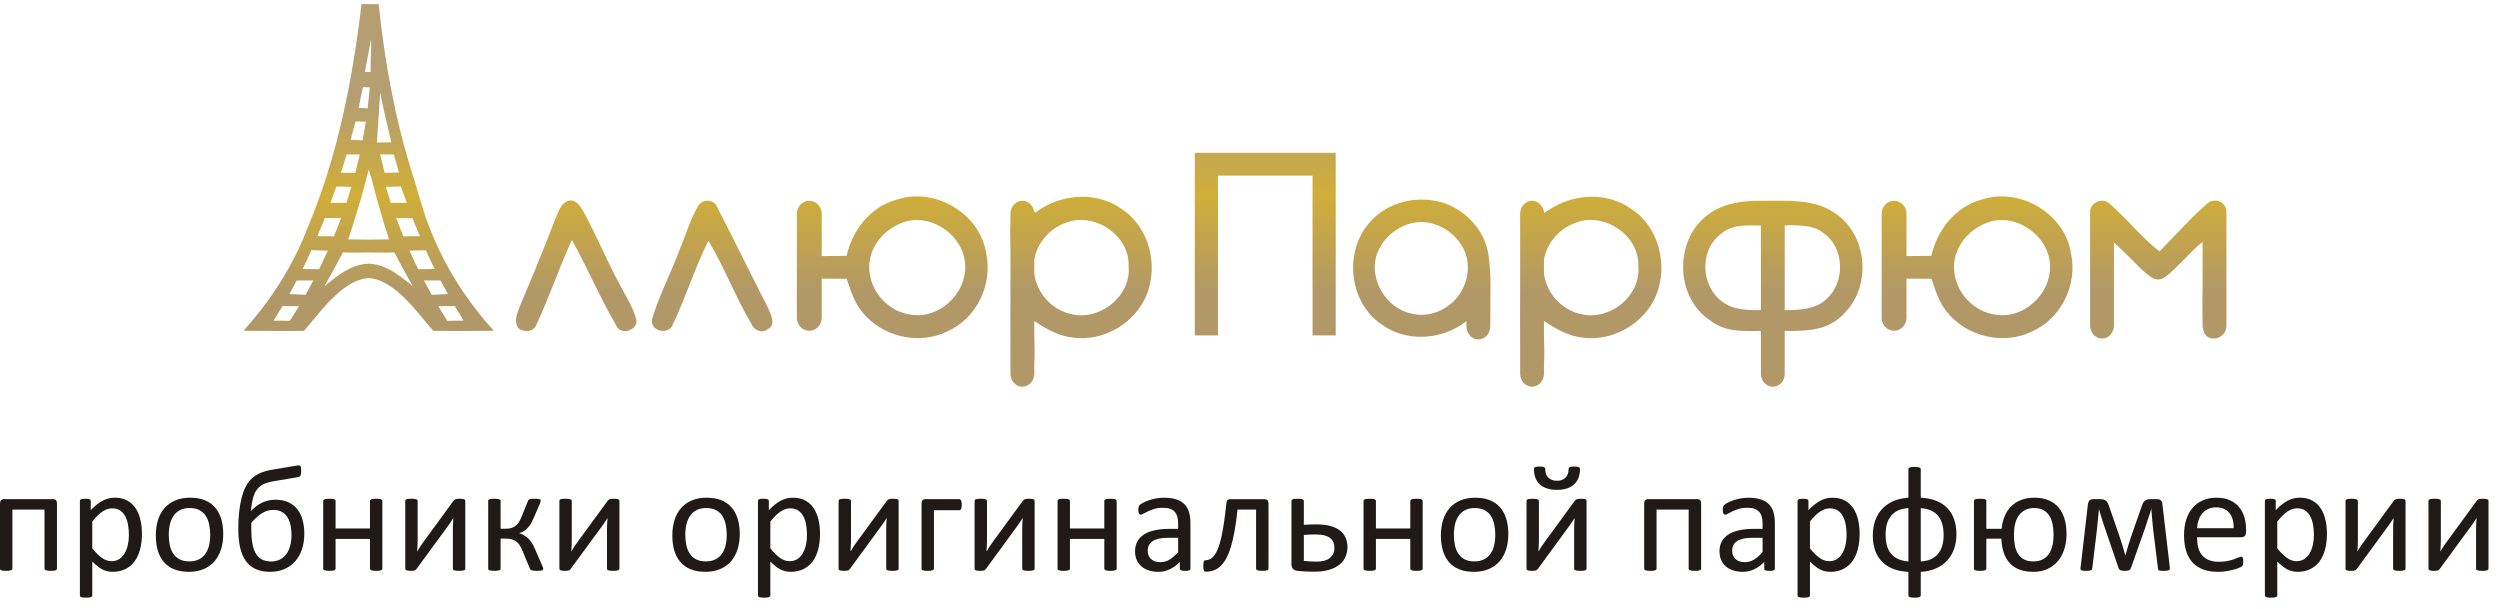 <?xml version="1.0" encoding="UTF-8"?> <svg xmlns="http://www.w3.org/2000/svg" width="193" height="47" viewBox="0 0 193 47" fill="none"> <path fill-rule="evenodd" clip-rule="evenodd" d="M69.248 15.406C72.185 14.422 75.689 16.502 76.138 19.587C76.647 21.965 75.389 24.588 73.147 25.578C70.93 26.689 68.02 25.981 66.516 24.026C65.928 23.299 65.663 22.39 65.366 21.522C64.723 21.516 64.08 21.51 63.437 21.51V24.531C63.437 25.084 63.003 25.536 62.477 25.536C61.95 25.536 61.517 25.084 61.517 24.531V16.502C61.517 15.95 61.95 15.498 62.477 15.498C63.003 15.498 63.437 15.95 63.437 16.502V19.77C64.076 19.764 64.714 19.761 65.354 19.752C65.804 17.754 67.212 15.943 69.248 15.406ZM152.994 15.406C155.932 14.422 159.435 16.502 159.885 19.587C160.393 21.965 159.135 24.588 156.893 25.578C154.676 26.689 151.767 25.981 150.262 24.026C149.675 23.299 149.409 22.39 149.113 21.522C148.469 21.516 147.826 21.51 147.183 21.51V24.531C147.183 25.084 146.75 25.536 146.222 25.536C145.696 25.536 145.263 25.084 145.263 24.531V16.502C145.263 15.95 145.696 15.498 146.222 15.498C146.75 15.498 147.183 15.95 147.183 16.502V19.77C147.822 19.764 148.461 19.761 149.1 19.752C149.55 17.754 150.958 15.943 152.994 15.406ZM153.246 17.257C151.826 17.829 150.72 19.299 150.861 20.87C150.974 22.568 152.356 24.073 154.052 24.289C156.209 24.666 158.326 22.706 158.261 20.551C158.251 18.16 155.46 16.258 153.246 17.257ZM119.225 16.445C119.297 16.39 119.427 16.305 119.501 16.253C121.383 14.955 124.018 14.764 125.924 16.124C128.081 17.51 128.809 20.508 127.844 22.821C126.929 24.988 124.494 26.396 122.162 26.062C121.065 25.939 120.101 25.378 119.194 24.788V26.046C119.219 26.739 119.244 27.434 119.194 28.122V28.851C119.194 29.404 118.78 29.855 118.275 29.855C117.77 29.855 117.355 29.404 117.355 28.851V26.782C117.341 25.302 117.349 23.822 117.355 22.342V20.822V16.856V16.502C117.355 15.95 117.77 15.498 118.275 15.498C118.637 15.498 118.953 15.731 119.103 16.067C119.133 16.134 119.2 16.322 119.225 16.445ZM119.194 21.114V20.822V20.072C119.39 18.778 120.378 17.644 121.615 17.207C123.798 16.321 126.567 18.15 126.477 20.536C126.704 22.812 124.322 24.748 122.14 24.27C120.613 23.983 119.372 22.652 119.194 21.114ZM92.237 25.893H94.026V13.554H101.328V25.893H103.117V11.796H92.237V25.893ZM27.909 0.314C28.349 0.317 28.792 0.321 29.235 0.321C29.696 4.809 30.518 9.286 31.887 13.589C31.9 13.631 31.913 13.674 31.927 13.716C31.94 13.758 31.953 13.799 31.967 13.841C32.355 15.084 32.715 16.513 33.213 17.692C34.333 20.589 36.038 23.239 38.124 25.534C36.566 25.556 35.008 25.55 33.45 25.544C32.603 24.572 31.773 23.44 30.767 22.581C29.93 21.866 29.18 21.507 28.458 21.469C27.735 21.507 26.986 21.866 26.149 22.581C25.142 23.44 24.313 24.572 23.466 25.544C21.908 25.55 20.35 25.556 18.792 25.534C20.878 23.239 22.582 20.589 23.703 17.692C23.739 17.606 23.775 17.52 23.811 17.434C23.918 17.176 24.024 16.913 24.127 16.652C24.161 16.566 24.194 16.48 24.228 16.393L24.23 16.389C24.261 16.306 24.293 16.223 24.325 16.14L24.335 16.114C24.364 16.037 24.393 15.959 24.422 15.882L24.434 15.848C24.462 15.775 24.488 15.703 24.515 15.629L24.535 15.575C24.559 15.508 24.584 15.441 24.608 15.375L24.636 15.296C24.658 15.235 24.68 15.173 24.701 15.112L24.727 15.041C24.748 14.979 24.77 14.917 24.791 14.856L24.823 14.764C24.843 14.708 24.861 14.651 24.881 14.595L24.914 14.498C24.931 14.447 24.948 14.397 24.965 14.347C24.979 14.303 24.995 14.258 25.009 14.214C25.023 14.174 25.036 14.133 25.049 14.093C25.067 14.04 25.084 13.986 25.102 13.932C26.538 9.521 27.37 4.918 27.909 0.314ZM28.661 13.711C28.592 13.504 28.524 13.297 28.458 13.09C28.398 13.341 28.335 13.591 28.271 13.841L28.267 13.857C28.169 14.238 28.067 14.618 27.96 14.997L27.956 15.01L27.947 15.043C27.93 15.104 27.913 15.164 27.895 15.225L27.89 15.244L27.874 15.301L27.853 15.374L27.851 15.381L27.832 15.447C27.797 15.565 27.763 15.683 27.727 15.802L27.725 15.809C27.598 16.241 27.465 16.671 27.329 17.1L27.325 17.111L27.315 17.143L27.302 17.183L27.288 17.227L27.279 17.255L27.262 17.311L27.256 17.328L27.235 17.394L27.233 17.399L27.21 17.472L27.208 17.478L27.187 17.543L27.181 17.561L27.163 17.616L27.154 17.645L27.152 17.65C27.126 17.73 27.1 17.81 27.074 17.89L27.072 17.895L27.069 17.903L27.045 17.975L27.021 18.047L27.017 18.062L26.989 18.145L26.974 18.191L26.962 18.228C26.934 18.312 26.906 18.395 26.878 18.478C27.404 18.491 27.931 18.497 28.458 18.498C28.985 18.497 29.511 18.491 30.038 18.478C29.524 16.947 29.063 15.275 28.661 13.711ZM28.458 19.487C27.796 19.499 27.133 19.52 26.475 19.484C26.007 20.364 25.539 21.248 25.033 22.106C25.603 21.643 26.21 21.147 26.874 20.798C27.419 20.511 27.943 20.371 28.458 20.358C28.973 20.371 29.497 20.511 30.042 20.798C30.705 21.147 31.312 21.643 31.883 22.106C31.377 21.248 30.909 20.364 30.44 19.484C29.782 19.52 29.12 19.499 28.458 19.487ZM30.948 14.397C31.083 14.818 31.273 15.24 31.404 15.665C31.023 15.668 30.555 15.659 30.175 15.662C30.053 15.25 29.911 14.839 29.789 14.43C30.16 14.411 30.576 14.412 30.948 14.397ZM31.845 16.841C31.997 17.303 32.251 17.769 32.407 18.231C31.991 18.228 31.55 18.254 31.136 18.247C30.967 17.782 30.75 17.29 30.581 16.825C31.012 16.831 31.413 16.835 31.845 16.841ZM32.879 19.316C33.082 19.797 33.308 20.281 33.562 20.766L32.284 20.784C32.068 20.381 31.816 19.757 31.61 19.352C32.075 19.339 32.414 19.329 32.879 19.316ZM34.575 22.702C34.281 22.727 33.621 22.737 33.33 22.762C33.114 22.396 32.94 22.018 32.727 21.653H34.01L34.575 22.702ZM35.797 24.753L34.532 24.767L33.836 23.635L35.106 23.629L35.797 24.753ZM28.642 3.031C28.48 3.867 28.327 4.707 28.174 5.55C28.321 5.55 28.47 5.555 28.616 5.555C28.582 4.712 28.689 3.87 28.642 3.031ZM28.029 6.717C27.889 7.235 27.814 7.797 27.683 8.322C27.88 8.347 28.184 8.336 28.384 8.364C28.449 7.824 28.478 7.287 28.544 6.751C28.397 6.735 28.176 6.729 28.029 6.717ZM29.093 11.005C29.49 10.995 29.805 10.995 30.202 10.986C29.961 9.813 29.551 8.315 29.349 7.125C29.27 8.326 29.187 9.822 29.093 11.005ZM27.448 9.379C27.33 9.85 27.184 10.322 27.065 10.793C27.393 10.806 27.667 10.816 27.998 10.835C28.095 10.341 28.144 9.88 28.245 9.389C27.935 9.392 27.757 9.373 27.448 9.379ZM26.766 11.922C26.628 12.393 26.455 12.864 26.317 13.332C26.695 13.332 27.049 13.356 27.427 13.353C27.534 12.875 27.668 12.401 27.774 11.923C27.427 11.929 27.112 11.916 26.766 11.922ZM29.349 11.92C29.453 12.348 29.588 12.912 29.694 13.339C30.041 13.333 30.443 13.323 30.793 13.317C30.708 12.951 30.49 12.291 30.412 11.925L29.349 11.92ZM25.967 14.397C25.833 14.818 25.643 15.24 25.512 15.665C25.893 15.668 26.36 15.659 26.741 15.662C26.863 15.25 27.005 14.839 27.127 14.43C26.756 14.411 26.339 14.412 25.967 14.397ZM25.071 16.841C24.918 17.303 24.665 17.769 24.509 18.231C24.925 18.228 25.365 18.254 25.78 18.247C25.949 17.782 26.166 17.29 26.334 16.825C25.904 16.831 25.502 16.835 25.071 16.841ZM24.037 19.316C23.834 19.797 23.607 20.281 23.354 20.766L24.631 20.784C24.848 20.381 25.1 19.757 25.306 19.352C24.841 19.339 24.502 19.329 24.037 19.316ZM22.341 22.702C22.635 22.727 23.295 22.737 23.586 22.762C23.801 22.396 23.976 22.018 24.188 21.653H22.906L22.341 22.702ZM21.119 24.752L22.384 24.767L23.08 23.635L21.81 23.629L21.119 24.752ZM161.362 16.402C161.291 15.75 162.122 15.285 162.66 15.591C162.927 15.727 163.204 16.042 163.424 16.247C164.542 17.278 165.493 18.491 166.717 19.406C167.906 18.199 169.031 16.921 170.304 15.802C170.367 15.732 170.44 15.671 170.519 15.623C171.084 15.25 171.917 15.673 171.874 16.382C171.878 16.421 171.881 16.461 171.881 16.502V17.096C171.881 19.575 171.881 22.053 171.881 24.531V25.126C171.881 25.323 171.828 25.507 171.737 25.663C171.37 26.288 170.283 26.358 170.104 25.487C170.064 25.375 170.042 25.253 170.042 25.126C170.042 24.794 170.03 24.463 170.028 24.131C170.023 23.377 170.032 22.622 170.042 21.867V18.89L170.036 18.668C169.255 19.312 168.59 20.084 167.859 20.779C166.753 21.831 166.48 21.847 165.309 20.779C164.618 20.079 163.927 19.383 163.196 18.724V24.531V25.126C163.196 25.329 163.139 25.518 163.043 25.677C162.731 26.29 161.83 26.267 161.516 25.688C161.416 25.528 161.357 25.334 161.357 25.126V24.531C161.357 22.533 161.357 20.535 161.357 18.537C161.356 18.308 161.356 18.081 161.357 17.853V17.096V16.502C161.357 16.468 161.358 16.435 161.362 16.402ZM131.714 16.689C132.866 15.724 134.408 15.484 135.866 15.503C137.852 15.518 140.066 15.284 141.771 16.527C144.128 18.197 144.468 21.922 142.517 24.039C141.217 25.559 139.577 25.55 137.781 25.55V28.866C137.781 29.411 137.366 29.855 136.861 29.855C136.357 29.855 135.942 29.411 135.942 28.866V25.55C134.52 25.55 133.223 25.665 132.017 24.732C129.356 22.987 129.241 18.641 131.714 16.689ZM137.781 23.945V20.96V17.402L138.084 17.401L138.086 17.376C138.973 17.417 139.947 17.363 140.694 17.938C142.411 19.047 142.504 21.819 140.959 23.118C140.181 23.893 138.81 23.945 137.781 23.945ZM135.942 17.404V20.96V23.945C135.005 23.945 133.872 23.946 133.063 23.358C131.33 22.234 131.136 19.402 132.791 18.116C133.526 17.411 134.528 17.383 135.496 17.404L135.942 17.404ZM105.699 17.217C107.108 15.534 109.565 15.003 111.603 15.718C113.258 16.343 114.616 17.826 114.898 19.602C115.163 21.254 115.029 22.94 115.054 24.607C115.052 24.689 115.051 24.779 115.048 24.872V25.2C115.048 25.752 114.635 26.204 114.129 26.204C113.623 26.204 113.209 25.752 113.209 25.2V24.844L113.196 24.801C111.357 26.24 108.622 26.456 106.695 25.069C104.154 23.396 103.723 19.483 105.699 17.217ZM112.004 23.454C111.151 24.161 109.99 24.498 108.887 24.186C106.817 23.711 105.471 21.176 106.464 19.24C106.967 18.203 107.975 17.445 109.096 17.201C110.866 16.844 112.769 18.113 113.216 19.824C113.558 21.135 113.036 22.599 112.004 23.454ZM53.977 15.774C54.423 15.306 55.203 15.44 55.406 16.071C56.727 18.619 57.976 21.203 59.287 23.758C59.497 24.254 59.949 25.088 59.265 25.413C58.844 25.762 58.232 25.515 58.029 25.044C56.793 22.958 55.937 20.667 54.688 18.584C53.645 20.67 52.958 22.915 51.956 25.016C51.691 25.906 50.18 25.606 50.332 24.657C50.907 22.737 51.86 20.948 52.549 19.068C53.018 17.969 53.33 16.786 53.977 15.774ZM42.873 16.892C43.133 16.337 43.327 15.518 44.076 15.475C44.612 15.487 44.847 16.052 45.1 16.436C46.056 18.207 46.824 20.073 47.782 21.844C48.238 22.753 48.827 23.611 49.106 24.601C49.371 25.457 47.919 25.965 47.588 25.153C46.333 23.006 45.362 20.702 44.151 18.525C43.156 20.679 42.409 22.94 41.4 25.085C41.175 25.638 40.569 25.653 40.101 25.406C39.564 24.869 39.967 24.108 40.179 23.523C41.116 21.329 42.015 19.121 42.873 16.892ZM79.932 16.414C81.824 14.972 84.593 14.71 86.576 16.124C88.733 17.51 89.461 20.508 88.496 22.821C87.581 24.988 85.146 26.396 82.813 26.062C81.717 25.939 80.752 25.378 79.846 24.788V26.045C79.871 26.739 79.895 27.434 79.846 28.122V28.851C79.846 29.404 79.431 29.855 78.926 29.855C78.421 29.855 78.007 29.404 78.007 28.851V26.782C77.993 25.302 78.001 23.822 78.007 22.342V20.822V19.525C78.003 18.927 77.996 18.329 77.983 17.732C78.015 17.464 77.992 17.153 78.007 16.855V16.502C78.007 15.95 78.421 15.498 78.926 15.498C79.381 15.498 79.763 15.864 79.835 16.341C79.867 16.368 79.899 16.392 79.932 16.414ZM79.846 21.113V20.822V20.072C80.041 18.778 81.029 17.643 82.267 17.207C84.449 16.321 87.219 18.15 87.128 20.536C87.356 22.812 84.974 24.747 82.792 24.27C81.265 23.983 80.024 22.652 79.846 21.113ZM69.5 17.257C68.079 17.829 66.974 19.299 67.115 20.87C67.227 22.568 68.61 24.073 70.306 24.289C72.463 24.666 74.58 22.706 74.514 20.551C74.505 18.16 71.714 16.258 69.5 17.257Z" fill="url(#paint0_linear_1221_439)"></path> <path d="M4.397 43.89C4.397 43.92 4.39 43.947 4.374 43.967C4.358 43.989 4.334 44.007 4.299 44.023C4.263 44.038 4.216 44.05 4.155 44.058C4.094 44.066 4.015 44.07 3.924 44.07C3.827 44.07 3.748 44.066 3.685 44.058C3.623 44.05 3.574 44.038 3.539 44.023C3.501 44.007 3.475 43.989 3.46 43.967C3.444 43.947 3.436 43.92 3.436 43.89V39.343H0.956V43.89C0.956 43.92 0.948 43.947 0.932 43.967C0.916 43.989 0.89 44.007 0.853 44.023C0.818 44.038 0.768 44.05 0.707 44.058C0.644 44.066 0.567 44.07 0.474 44.07C0.383 44.07 0.306 44.066 0.243 44.058C0.181 44.05 0.132 44.038 0.097 44.023C0.059 44.007 0.034 43.989 0.022 43.967C0.008 43.947 0 43.92 0 43.89V38.875C0 38.758 0.026 38.673 0.079 38.616C0.13 38.56 0.203 38.533 0.296 38.533H4.107C4.2 38.533 4.271 38.56 4.323 38.616C4.372 38.673 4.397 38.758 4.397 38.875L4.397 43.89ZM10.958 41.205C10.958 41.661 10.909 42.069 10.809 42.431C10.713 42.794 10.567 43.102 10.377 43.355C10.185 43.608 9.948 43.801 9.668 43.94C9.386 44.076 9.064 44.145 8.7 44.145C8.547 44.145 8.404 44.129 8.274 44.097C8.142 44.068 8.013 44.019 7.889 43.953C7.762 43.888 7.638 43.805 7.516 43.704C7.391 43.604 7.261 43.487 7.123 43.351V45.956C7.123 45.985 7.115 46.013 7.099 46.037C7.083 46.058 7.058 46.078 7.024 46.094C6.988 46.11 6.941 46.122 6.88 46.13C6.817 46.135 6.738 46.139 6.641 46.139C6.55 46.139 6.473 46.135 6.41 46.13C6.348 46.122 6.299 46.11 6.264 46.094C6.226 46.078 6.201 46.058 6.189 46.037C6.175 46.013 6.167 45.985 6.167 45.956V38.683C6.167 38.647 6.173 38.62 6.185 38.6C6.197 38.578 6.22 38.56 6.254 38.545C6.29 38.529 6.333 38.519 6.388 38.513C6.441 38.507 6.506 38.503 6.584 38.503C6.664 38.503 6.732 38.507 6.783 38.513C6.836 38.519 6.88 38.529 6.913 38.545C6.949 38.56 6.972 38.578 6.986 38.6C7 38.62 7.006 38.647 7.006 38.683V39.384C7.164 39.22 7.316 39.08 7.464 38.961C7.61 38.841 7.757 38.742 7.907 38.663C8.055 38.584 8.207 38.523 8.363 38.483C8.519 38.442 8.685 38.422 8.858 38.422C9.236 38.422 9.558 38.495 9.824 38.643C10.091 38.789 10.306 38.989 10.474 39.244C10.642 39.499 10.764 39.794 10.841 40.132C10.92 40.47 10.958 40.827 10.958 41.205ZM9.951 41.315C9.951 41.048 9.931 40.792 9.891 40.543C9.85 40.294 9.781 40.073 9.682 39.88C9.583 39.688 9.451 39.534 9.285 39.417C9.119 39.303 8.914 39.244 8.667 39.244C8.542 39.244 8.422 39.262 8.302 39.299C8.183 39.336 8.061 39.394 7.938 39.473C7.814 39.552 7.686 39.657 7.549 39.785C7.415 39.915 7.273 40.073 7.123 40.263V42.334C7.383 42.654 7.632 42.899 7.869 43.069C8.104 43.238 8.351 43.323 8.61 43.323C8.849 43.323 9.054 43.264 9.226 43.15C9.396 43.033 9.536 42.879 9.642 42.685C9.747 42.494 9.826 42.277 9.876 42.038C9.927 41.799 9.951 41.558 9.951 41.315ZM17.233 41.228C17.233 41.653 17.178 42.044 17.066 42.399C16.955 42.757 16.787 43.065 16.566 43.323C16.345 43.582 16.066 43.783 15.733 43.928C15.399 44.072 15.012 44.145 14.573 44.145C14.145 44.145 13.772 44.08 13.454 43.953C13.136 43.827 12.869 43.641 12.658 43.399C12.447 43.156 12.289 42.859 12.184 42.512C12.079 42.166 12.028 41.771 12.028 41.333C12.028 40.908 12.084 40.517 12.192 40.162C12.303 39.804 12.468 39.496 12.69 39.238C12.911 38.979 13.189 38.78 13.521 38.638C13.853 38.493 14.24 38.422 14.682 38.422C15.111 38.422 15.484 38.485 15.802 38.614C16.12 38.74 16.387 38.926 16.598 39.169C16.811 39.412 16.969 39.708 17.076 40.053C17.182 40.401 17.233 40.792 17.233 41.228ZM16.229 41.291C16.229 41.011 16.201 40.744 16.149 40.494C16.098 40.243 16.011 40.023 15.893 39.834C15.772 39.644 15.61 39.496 15.407 39.386C15.202 39.275 14.947 39.22 14.643 39.22C14.36 39.22 14.119 39.271 13.916 39.372C13.714 39.471 13.547 39.613 13.416 39.797C13.284 39.98 13.187 40.197 13.124 40.448C13.061 40.699 13.029 40.971 13.029 41.27C13.029 41.554 13.055 41.823 13.106 42.074C13.158 42.324 13.245 42.543 13.367 42.729C13.488 42.917 13.651 43.065 13.855 43.175C14.06 43.286 14.315 43.339 14.619 43.339C14.897 43.339 15.138 43.29 15.342 43.189C15.547 43.088 15.715 42.948 15.845 42.767C15.977 42.587 16.074 42.37 16.136 42.119C16.197 41.868 16.229 41.593 16.229 41.291ZM23.493 41.205C23.493 41.641 23.434 42.038 23.314 42.397C23.195 42.757 23.021 43.065 22.794 43.325C22.567 43.586 22.289 43.788 21.963 43.93C21.637 44.074 21.27 44.145 20.861 44.145C20.436 44.145 20.069 44.076 19.759 43.94C19.449 43.801 19.192 43.596 18.989 43.32C18.788 43.045 18.638 42.699 18.54 42.285C18.446 41.87 18.396 41.382 18.396 40.823C18.396 40.349 18.418 39.913 18.464 39.512C18.507 39.113 18.57 38.756 18.651 38.438C18.732 38.118 18.829 37.848 18.941 37.624C19.052 37.401 19.167 37.224 19.285 37.091C19.402 36.961 19.518 36.856 19.633 36.777C19.745 36.698 19.872 36.625 20.012 36.556C20.15 36.489 20.306 36.43 20.482 36.38C20.658 36.331 20.855 36.286 21.076 36.248L22.933 35.94C22.998 35.93 23.053 35.924 23.094 35.926C23.138 35.928 23.169 35.944 23.193 35.971C23.217 36.001 23.23 36.049 23.238 36.114C23.246 36.179 23.25 36.27 23.25 36.386C23.25 36.463 23.246 36.528 23.238 36.584C23.23 36.637 23.219 36.681 23.199 36.716C23.179 36.752 23.15 36.777 23.112 36.797C23.073 36.817 23.023 36.833 22.962 36.842L21.232 37.133C21.058 37.16 20.906 37.19 20.774 37.225C20.644 37.259 20.527 37.298 20.424 37.34C20.322 37.383 20.233 37.431 20.156 37.482C20.079 37.534 20.002 37.6 19.925 37.682C19.848 37.763 19.777 37.863 19.714 37.984C19.649 38.102 19.595 38.239 19.552 38.39C19.506 38.543 19.471 38.709 19.441 38.888C19.412 39.068 19.384 39.259 19.358 39.465C19.485 39.328 19.619 39.206 19.763 39.097C19.905 38.987 20.055 38.892 20.213 38.815C20.371 38.738 20.539 38.681 20.715 38.639C20.889 38.6 21.076 38.578 21.271 38.578C21.647 38.578 21.973 38.641 22.253 38.768C22.532 38.892 22.764 39.07 22.946 39.303C23.13 39.534 23.268 39.81 23.357 40.134C23.448 40.458 23.493 40.816 23.493 41.205ZM22.504 41.285C22.504 41.031 22.48 40.788 22.433 40.557C22.383 40.326 22.306 40.123 22.2 39.947C22.095 39.771 21.951 39.631 21.773 39.524C21.593 39.42 21.372 39.366 21.11 39.366C20.948 39.366 20.798 39.386 20.655 39.425C20.515 39.467 20.377 39.528 20.243 39.611C20.107 39.694 19.972 39.797 19.838 39.919C19.702 40.039 19.558 40.184 19.404 40.349C19.399 40.41 19.398 40.482 19.398 40.563C19.398 40.644 19.398 40.727 19.398 40.812C19.398 41.228 19.423 41.595 19.477 41.911C19.528 42.227 19.613 42.492 19.733 42.703C19.854 42.917 20.012 43.077 20.207 43.183C20.405 43.292 20.646 43.345 20.93 43.345C21.181 43.345 21.406 43.296 21.602 43.199C21.799 43.1 21.963 42.962 22.097 42.785C22.229 42.606 22.33 42.391 22.401 42.137C22.47 41.882 22.504 41.6 22.504 41.285ZM29.517 43.89C29.517 43.92 29.509 43.947 29.493 43.967C29.477 43.989 29.453 44.007 29.418 44.023C29.382 44.038 29.335 44.05 29.273 44.058C29.21 44.066 29.133 44.07 29.043 44.07C28.946 44.07 28.867 44.066 28.803 44.058C28.742 44.05 28.695 44.038 28.659 44.023C28.626 44.007 28.6 43.989 28.584 43.967C28.569 43.947 28.561 43.92 28.561 43.89V41.605H25.907V43.89C25.907 43.92 25.899 43.947 25.883 43.967C25.867 43.989 25.841 44.007 25.808 44.023C25.772 44.038 25.725 44.05 25.664 44.058C25.601 44.066 25.522 44.07 25.425 44.07C25.334 44.07 25.257 44.066 25.194 44.058C25.132 44.05 25.083 44.038 25.048 44.023C25.01 44.007 24.985 43.989 24.972 43.967C24.959 43.947 24.951 43.92 24.951 43.89V38.683C24.951 38.651 24.959 38.626 24.972 38.604C24.985 38.584 25.01 38.564 25.048 38.547C25.083 38.529 25.132 38.519 25.194 38.513C25.257 38.507 25.334 38.503 25.425 38.503C25.522 38.503 25.601 38.507 25.664 38.513C25.725 38.519 25.772 38.529 25.808 38.547C25.841 38.564 25.867 38.584 25.883 38.604C25.899 38.626 25.907 38.651 25.907 38.683V40.8H28.561V38.683C28.561 38.651 28.569 38.626 28.584 38.604C28.6 38.584 28.626 38.564 28.659 38.547C28.695 38.529 28.742 38.519 28.803 38.513C28.867 38.507 28.946 38.503 29.043 38.503C29.133 38.503 29.21 38.507 29.273 38.513C29.335 38.519 29.382 38.529 29.418 38.547C29.453 38.564 29.477 38.584 29.493 38.604C29.509 38.626 29.517 38.651 29.517 38.683V43.89ZM35.92 43.896C35.92 43.922 35.913 43.947 35.897 43.971C35.881 43.993 35.857 44.013 35.822 44.026C35.788 44.038 35.739 44.05 35.678 44.058C35.616 44.066 35.539 44.07 35.446 44.07C35.354 44.07 35.276 44.066 35.215 44.058C35.152 44.05 35.103 44.038 35.063 44.026C35.026 44.013 34.998 43.993 34.983 43.971C34.968 43.947 34.961 43.922 34.961 43.896V40.898C34.961 40.748 34.965 40.594 34.97 40.438C34.978 40.282 34.988 40.128 35 39.978C34.911 40.132 34.815 40.284 34.708 40.432C34.601 40.581 34.495 40.729 34.388 40.875L32.176 43.896C32.151 43.926 32.127 43.953 32.105 43.977C32.084 43.999 32.056 44.019 32.024 44.032C31.991 44.044 31.949 44.054 31.9 44.06C31.849 44.066 31.787 44.07 31.714 44.07C31.629 44.07 31.56 44.066 31.507 44.058C31.452 44.05 31.408 44.038 31.376 44.026C31.343 44.013 31.319 43.993 31.307 43.971C31.294 43.947 31.286 43.922 31.286 43.896V38.677C31.286 38.649 31.294 38.626 31.307 38.602C31.319 38.578 31.345 38.56 31.383 38.545C31.418 38.529 31.467 38.519 31.528 38.513C31.592 38.507 31.667 38.503 31.756 38.503C31.939 38.503 32.068 38.519 32.137 38.547C32.206 38.576 32.242 38.62 32.242 38.677V41.69C32.242 41.842 32.237 41.99 32.23 42.14C32.221 42.289 32.212 42.435 32.2 42.583C32.289 42.435 32.378 42.293 32.468 42.151C32.559 42.01 32.658 41.872 32.761 41.738L35 38.677C35.024 38.645 35.047 38.62 35.073 38.596C35.097 38.572 35.128 38.554 35.166 38.541C35.202 38.527 35.245 38.519 35.296 38.513C35.346 38.507 35.411 38.503 35.492 38.503C35.573 38.503 35.642 38.507 35.697 38.513C35.752 38.519 35.798 38.529 35.831 38.545C35.863 38.56 35.887 38.578 35.901 38.602C35.914 38.626 35.92 38.651 35.92 38.683V43.896ZM41.937 43.93C41.937 43.953 41.929 43.973 41.916 43.991C41.904 44.009 41.878 44.023 41.84 44.034C41.805 44.046 41.756 44.054 41.696 44.06C41.637 44.066 41.56 44.07 41.467 44.07C41.361 44.07 41.272 44.066 41.205 44.058C41.137 44.05 41.082 44.038 41.041 44.026C40.997 44.013 40.966 43.995 40.948 43.973C40.928 43.952 40.914 43.928 40.907 43.902L40.352 42.553C40.282 42.38 40.207 42.23 40.128 42.105C40.049 41.979 39.959 41.878 39.854 41.801C39.749 41.724 39.633 41.669 39.501 41.633C39.37 41.6 39.22 41.582 39.05 41.582H38.646V43.924C38.646 43.944 38.635 43.963 38.616 43.983C38.596 44.001 38.569 44.017 38.529 44.028C38.491 44.04 38.44 44.05 38.379 44.058C38.318 44.066 38.245 44.07 38.164 44.07C38.082 44.07 38.011 44.066 37.95 44.058C37.889 44.05 37.838 44.04 37.8 44.028C37.761 44.017 37.733 44.001 37.715 43.983C37.7 43.963 37.69 43.944 37.69 43.924V38.638C37.69 38.617 37.7 38.6 37.715 38.582C37.733 38.564 37.761 38.551 37.8 38.539C37.838 38.527 37.889 38.519 37.95 38.513C38.011 38.507 38.082 38.503 38.164 38.503C38.245 38.503 38.318 38.507 38.379 38.513C38.44 38.519 38.491 38.527 38.529 38.539C38.569 38.551 38.596 38.564 38.616 38.582C38.635 38.6 38.646 38.617 38.646 38.638V40.818H39.05C39.196 40.818 39.331 40.802 39.451 40.768C39.574 40.737 39.684 40.681 39.785 40.606C39.886 40.531 39.974 40.434 40.053 40.314C40.132 40.196 40.205 40.049 40.271 39.88L40.756 38.683C40.764 38.651 40.778 38.626 40.796 38.602C40.816 38.578 40.845 38.56 40.883 38.545C40.922 38.529 40.974 38.519 41.037 38.513C41.1 38.507 41.185 38.503 41.29 38.503C41.38 38.503 41.458 38.507 41.517 38.513C41.578 38.519 41.623 38.527 41.657 38.539C41.688 38.551 41.71 38.564 41.722 38.582C41.734 38.6 41.74 38.618 41.74 38.638C41.74 38.671 41.736 38.709 41.726 38.746C41.716 38.785 41.7 38.829 41.682 38.88L41.185 40.026C41.108 40.217 41.023 40.379 40.932 40.511C40.842 40.642 40.75 40.75 40.658 40.837C40.565 40.924 40.47 40.992 40.375 41.041C40.278 41.088 40.186 41.126 40.097 41.153V41.165C40.231 41.21 40.355 41.268 40.47 41.333C40.584 41.398 40.689 41.479 40.788 41.576C40.887 41.672 40.977 41.787 41.063 41.919C41.147 42.053 41.226 42.206 41.3 42.38L41.872 43.699C41.888 43.726 41.9 43.75 41.908 43.774C41.916 43.797 41.922 43.819 41.925 43.841C41.929 43.862 41.931 43.878 41.933 43.892C41.935 43.906 41.937 43.918 41.937 43.93ZM47.82 43.896C47.82 43.922 47.812 43.947 47.797 43.971C47.781 43.993 47.757 44.013 47.721 44.026C47.688 44.038 47.639 44.05 47.577 44.058C47.516 44.066 47.439 44.07 47.346 44.07C47.253 44.07 47.176 44.066 47.115 44.058C47.052 44.05 47.002 44.038 46.963 44.026C46.926 44.013 46.898 43.993 46.882 43.971C46.868 43.947 46.86 43.922 46.86 43.896V40.898C46.86 40.748 46.864 40.594 46.87 40.438C46.878 40.282 46.888 40.128 46.9 39.978C46.811 40.132 46.715 40.284 46.608 40.432C46.501 40.581 46.394 40.729 46.288 40.875L44.076 43.896C44.05 43.926 44.027 43.953 44.005 43.977C43.983 43.999 43.955 44.019 43.924 44.032C43.89 44.044 43.849 44.054 43.8 44.06C43.748 44.066 43.687 44.07 43.614 44.07C43.529 44.07 43.46 44.066 43.407 44.058C43.352 44.05 43.308 44.038 43.276 44.026C43.243 44.013 43.219 43.993 43.207 43.971C43.194 43.947 43.185 43.922 43.185 43.896V38.677C43.185 38.649 43.194 38.626 43.207 38.602C43.219 38.578 43.245 38.56 43.282 38.545C43.318 38.529 43.367 38.519 43.428 38.513C43.492 38.507 43.566 38.503 43.655 38.503C43.839 38.503 43.968 38.519 44.037 38.547C44.105 38.576 44.141 38.62 44.141 38.677V41.69C44.141 41.842 44.137 41.99 44.129 42.14C44.121 42.289 44.111 42.435 44.1 42.583C44.189 42.435 44.277 42.293 44.368 42.151C44.459 42.01 44.558 41.872 44.661 41.738L46.9 38.677C46.923 38.645 46.947 38.62 46.973 38.596C46.997 38.572 47.028 38.554 47.066 38.541C47.102 38.527 47.145 38.519 47.196 38.513C47.245 38.507 47.31 38.503 47.392 38.503C47.473 38.503 47.542 38.507 47.597 38.513C47.652 38.519 47.697 38.529 47.731 38.545C47.763 38.56 47.787 38.578 47.8 38.602C47.814 38.626 47.82 38.651 47.82 38.683V43.896ZM57.109 41.228C57.109 41.653 57.054 42.044 56.941 42.399C56.831 42.757 56.663 43.065 56.442 43.323C56.221 43.582 55.942 43.783 55.608 43.928C55.275 44.072 54.888 44.145 54.449 44.145C54.021 44.145 53.648 44.08 53.33 43.953C53.011 43.827 52.745 43.641 52.534 43.399C52.322 43.156 52.164 42.859 52.06 42.512C51.955 42.166 51.904 41.771 51.904 41.333C51.904 40.908 51.959 40.517 52.068 40.162C52.178 39.804 52.344 39.496 52.566 39.238C52.787 38.979 53.065 38.78 53.397 38.638C53.728 38.493 54.115 38.422 54.558 38.422C54.986 38.422 55.36 38.485 55.678 38.614C55.995 38.74 56.262 38.926 56.474 39.169C56.687 39.412 56.845 39.708 56.951 40.053C57.058 40.401 57.109 40.792 57.109 41.228ZM56.104 41.291C56.104 41.011 56.076 40.744 56.025 40.494C55.974 40.243 55.887 40.023 55.768 39.834C55.648 39.644 55.486 39.496 55.283 39.386C55.077 39.275 54.823 39.22 54.518 39.22C54.236 39.22 53.995 39.271 53.792 39.372C53.59 39.471 53.422 39.613 53.292 39.797C53.16 39.98 53.063 40.197 53 40.448C52.937 40.699 52.905 40.971 52.905 41.27C52.905 41.554 52.931 41.823 52.982 42.074C53.033 42.324 53.12 42.543 53.243 42.729C53.363 42.917 53.527 43.065 53.73 43.175C53.936 43.286 54.191 43.339 54.495 43.339C54.773 43.339 55.014 43.29 55.218 43.189C55.423 43.088 55.591 42.948 55.721 42.767C55.853 42.587 55.95 42.37 56.011 42.119C56.073 41.868 56.104 41.593 56.104 41.291ZM63.306 41.205C63.306 41.661 63.257 42.069 63.158 42.431C63.061 42.794 62.915 43.102 62.725 43.355C62.534 43.608 62.297 43.801 62.016 43.94C61.734 44.076 61.412 44.145 61.049 44.145C60.895 44.145 60.752 44.129 60.622 44.097C60.49 44.068 60.362 44.019 60.237 43.953C60.111 43.888 59.986 43.805 59.864 43.704C59.739 43.604 59.609 43.487 59.471 43.351V45.956C59.471 45.985 59.463 46.013 59.447 46.037C59.431 46.058 59.406 46.078 59.372 46.094C59.337 46.11 59.289 46.122 59.228 46.13C59.165 46.135 59.086 46.139 58.989 46.139C58.898 46.139 58.821 46.135 58.758 46.13C58.697 46.122 58.648 46.11 58.612 46.094C58.574 46.078 58.549 46.058 58.537 46.037C58.523 46.013 58.515 45.985 58.515 45.956V38.683C58.515 38.647 58.521 38.62 58.533 38.6C58.545 38.578 58.569 38.56 58.602 38.545C58.638 38.529 58.681 38.519 58.736 38.513C58.79 38.507 58.855 38.503 58.932 38.503C59.013 38.503 59.08 38.507 59.131 38.513C59.185 38.519 59.228 38.529 59.262 38.545C59.297 38.56 59.321 38.578 59.335 38.6C59.349 38.62 59.354 38.647 59.354 38.683V39.384C59.512 39.22 59.665 39.08 59.812 38.961C59.959 38.841 60.105 38.742 60.255 38.663C60.403 38.584 60.555 38.523 60.711 38.483C60.867 38.442 61.033 38.422 61.207 38.422C61.584 38.422 61.906 38.495 62.172 38.643C62.439 38.789 62.654 38.989 62.822 39.244C62.99 39.499 63.112 39.794 63.189 40.132C63.268 40.47 63.306 40.827 63.306 41.205ZM62.299 41.315C62.299 41.048 62.279 40.792 62.24 40.543C62.198 40.294 62.129 40.073 62.03 39.88C61.932 39.688 61.799 39.534 61.633 39.417C61.468 39.303 61.262 39.244 61.015 39.244C60.891 39.244 60.77 39.262 60.65 39.299C60.531 39.336 60.409 39.394 60.286 39.473C60.162 39.552 60.034 39.657 59.897 39.785C59.763 39.915 59.621 40.073 59.471 40.263V42.334C59.731 42.654 59.981 42.899 60.218 43.069C60.452 43.238 60.699 43.323 60.958 43.323C61.197 43.323 61.402 43.264 61.574 43.15C61.744 43.033 61.884 42.879 61.99 42.685C62.095 42.494 62.174 42.277 62.224 42.038C62.275 41.799 62.299 41.558 62.299 41.315ZM69.374 43.896C69.374 43.922 69.367 43.947 69.351 43.971C69.335 43.993 69.311 44.013 69.276 44.026C69.242 44.038 69.193 44.05 69.132 44.058C69.07 44.066 68.993 44.07 68.9 44.07C68.808 44.07 68.731 44.066 68.669 44.058C68.606 44.05 68.557 44.038 68.517 44.026C68.48 44.013 68.452 43.993 68.436 43.971C68.422 43.947 68.415 43.922 68.415 43.896V40.898C68.415 40.748 68.419 40.594 68.424 40.438C68.432 40.282 68.442 40.128 68.454 39.978C68.365 40.132 68.269 40.284 68.162 40.432C68.055 40.581 67.949 40.729 67.842 40.875L65.63 43.896C65.605 43.926 65.581 43.953 65.559 43.977C65.538 43.999 65.51 44.019 65.478 44.032C65.445 44.044 65.403 44.054 65.354 44.06C65.302 44.066 65.241 44.07 65.168 44.07C65.083 44.07 65.014 44.066 64.961 44.058C64.906 44.05 64.862 44.038 64.831 44.026C64.797 44.013 64.773 43.993 64.761 43.971C64.748 43.947 64.74 43.922 64.74 43.896V38.677C64.74 38.649 64.748 38.626 64.761 38.602C64.773 38.578 64.799 38.56 64.837 38.545C64.872 38.529 64.921 38.519 64.982 38.513C65.046 38.507 65.121 38.503 65.21 38.503C65.393 38.503 65.522 38.519 65.591 38.547C65.66 38.576 65.696 38.62 65.696 38.677V41.69C65.696 41.842 65.691 41.99 65.683 42.14C65.676 42.289 65.666 42.435 65.654 42.583C65.743 42.435 65.832 42.293 65.922 42.151C66.013 42.01 66.112 41.872 66.215 41.738L68.454 38.677C68.478 38.645 68.501 38.62 68.527 38.596C68.551 38.572 68.582 38.554 68.62 38.541C68.656 38.527 68.699 38.519 68.75 38.513C68.8 38.507 68.865 38.503 68.946 38.503C69.027 38.503 69.096 38.507 69.151 38.513C69.206 38.519 69.252 38.529 69.285 38.545C69.317 38.56 69.341 38.578 69.355 38.602C69.368 38.626 69.374 38.651 69.374 38.683V43.896ZM74.25 38.961C74.25 39.038 74.246 39.104 74.236 39.157C74.226 39.212 74.212 39.255 74.197 39.291C74.179 39.325 74.159 39.35 74.138 39.366C74.118 39.382 74.09 39.388 74.06 39.388H72.1V43.89C72.1 43.92 72.092 43.947 72.076 43.967C72.06 43.989 72.034 44.007 72.001 44.023C71.965 44.038 71.918 44.05 71.857 44.058C71.793 44.066 71.715 44.07 71.618 44.07C71.527 44.07 71.45 44.066 71.386 44.058C71.325 44.05 71.276 44.038 71.24 44.023C71.203 44.007 71.177 43.989 71.165 43.967C71.152 43.947 71.144 43.92 71.144 43.89V38.875C71.144 38.758 71.169 38.673 71.223 38.616C71.274 38.56 71.347 38.533 71.44 38.533H74.06C74.09 38.533 74.118 38.541 74.138 38.559C74.159 38.576 74.179 38.604 74.197 38.639C74.212 38.677 74.226 38.72 74.236 38.772C74.246 38.825 74.25 38.888 74.25 38.961ZM79.874 43.896C79.874 43.922 79.866 43.947 79.85 43.971C79.834 43.993 79.811 44.013 79.775 44.026C79.741 44.038 79.692 44.05 79.631 44.058C79.57 44.066 79.493 44.07 79.4 44.07C79.307 44.07 79.23 44.066 79.169 44.058C79.106 44.05 79.056 44.038 79.017 44.026C78.98 44.013 78.951 43.993 78.936 43.971C78.922 43.947 78.914 43.922 78.914 43.896V40.898C78.914 40.748 78.918 40.594 78.924 40.438C78.932 40.282 78.942 40.128 78.954 39.978C78.865 40.132 78.768 40.284 78.661 40.432C78.555 40.581 78.448 40.729 78.341 40.875L76.13 43.896C76.104 43.926 76.081 43.953 76.059 43.977C76.037 43.999 76.009 44.019 75.978 44.032C75.944 44.044 75.903 44.054 75.853 44.06C75.802 44.066 75.741 44.07 75.668 44.07C75.583 44.07 75.514 44.066 75.46 44.058C75.405 44.05 75.362 44.038 75.33 44.026C75.296 44.013 75.273 43.993 75.261 43.971C75.247 43.947 75.239 43.922 75.239 43.896V38.677C75.239 38.649 75.247 38.626 75.261 38.602C75.273 38.578 75.298 38.56 75.336 38.545C75.371 38.529 75.421 38.519 75.482 38.513C75.545 38.507 75.62 38.503 75.709 38.503C75.893 38.503 76.021 38.519 76.09 38.547C76.159 38.576 76.195 38.62 76.195 38.677V41.69C76.195 41.842 76.191 41.99 76.183 42.14C76.175 42.289 76.165 42.435 76.153 42.583C76.242 42.435 76.331 42.293 76.422 42.151C76.513 42.01 76.612 41.872 76.714 41.738L78.954 38.677C78.977 38.645 79.001 38.62 79.027 38.596C79.05 38.572 79.082 38.554 79.12 38.541C79.155 38.527 79.199 38.519 79.25 38.513C79.299 38.507 79.364 38.503 79.445 38.503C79.526 38.503 79.596 38.507 79.651 38.513C79.706 38.519 79.751 38.529 79.785 38.545C79.817 38.56 79.841 38.578 79.854 38.602C79.868 38.626 79.874 38.651 79.874 38.683V43.896Z" fill="#1F1A17"></path> <path d="M86.209 43.891C86.209 43.92 86.201 43.948 86.185 43.968C86.169 43.99 86.146 44.007 86.11 44.023C86.075 44.039 86.027 44.051 85.966 44.059C85.903 44.067 85.826 44.071 85.735 44.071C85.638 44.071 85.559 44.067 85.496 44.059C85.435 44.051 85.388 44.039 85.352 44.023C85.318 44.007 85.293 43.99 85.277 43.968C85.261 43.948 85.253 43.92 85.253 43.891V41.606H82.599V43.891C82.599 43.92 82.591 43.948 82.576 43.968C82.56 43.99 82.534 44.007 82.5 44.023C82.465 44.039 82.418 44.051 82.356 44.059C82.293 44.067 82.214 44.071 82.118 44.071C82.026 44.071 81.95 44.067 81.886 44.059C81.825 44.051 81.776 44.039 81.74 44.023C81.703 44.007 81.677 43.99 81.665 43.968C81.651 43.948 81.644 43.92 81.644 43.891V38.684C81.644 38.652 81.651 38.626 81.665 38.605C81.677 38.585 81.703 38.565 81.74 38.547C81.776 38.529 81.825 38.52 81.886 38.514C81.95 38.508 82.026 38.504 82.118 38.504C82.214 38.504 82.293 38.508 82.356 38.514C82.418 38.52 82.465 38.529 82.5 38.547C82.534 38.565 82.56 38.585 82.576 38.605C82.591 38.626 82.599 38.652 82.599 38.684V40.8H85.253V38.684C85.253 38.652 85.261 38.626 85.277 38.605C85.293 38.585 85.318 38.565 85.352 38.547C85.388 38.529 85.435 38.52 85.496 38.514C85.559 38.508 85.638 38.504 85.735 38.504C85.826 38.504 85.903 38.508 85.966 38.514C86.027 38.52 86.075 38.529 86.11 38.547C86.146 38.565 86.169 38.585 86.185 38.605C86.201 38.626 86.209 38.652 86.209 38.684V43.891ZM91.902 43.897C91.902 43.942 91.886 43.978 91.855 43.999C91.825 44.023 91.782 44.041 91.728 44.053C91.673 44.065 91.594 44.071 91.492 44.071C91.391 44.071 91.31 44.065 91.25 44.053C91.191 44.041 91.148 44.023 91.12 43.999C91.092 43.978 91.081 43.942 91.081 43.897V43.376C90.852 43.618 90.599 43.808 90.318 43.942C90.04 44.077 89.744 44.146 89.432 44.146C89.157 44.146 88.909 44.11 88.687 44.037C88.466 43.966 88.277 43.863 88.121 43.729C87.964 43.593 87.842 43.427 87.755 43.231C87.67 43.034 87.627 42.811 87.627 42.56C87.627 42.266 87.686 42.013 87.805 41.796C87.925 41.581 88.097 41.401 88.32 41.259C88.543 41.114 88.817 41.008 89.141 40.937C89.465 40.865 89.831 40.83 90.236 40.83H90.952V40.425C90.952 40.224 90.931 40.046 90.889 39.892C90.846 39.738 90.779 39.61 90.684 39.509C90.589 39.406 90.466 39.329 90.316 39.276C90.166 39.224 89.981 39.199 89.762 39.199C89.525 39.199 89.315 39.227 89.128 39.282C88.94 39.339 88.776 39.4 88.636 39.468C88.494 39.535 88.377 39.596 88.282 39.653C88.188 39.708 88.119 39.736 88.071 39.736C88.041 39.736 88.014 39.728 87.99 39.714C87.966 39.698 87.947 39.675 87.929 39.643C87.913 39.614 87.899 39.574 87.891 39.525C87.884 39.477 87.879 39.424 87.879 39.367C87.879 39.27 87.887 39.193 87.901 39.138C87.915 39.082 87.947 39.029 88 38.978C88.051 38.928 88.14 38.869 88.269 38.802C88.395 38.735 88.541 38.674 88.707 38.616C88.873 38.561 89.054 38.516 89.252 38.478C89.448 38.441 89.647 38.423 89.849 38.423C90.222 38.423 90.539 38.466 90.802 38.551C91.065 38.636 91.276 38.76 91.438 38.924C91.6 39.088 91.719 39.292 91.792 39.535C91.865 39.777 91.902 40.06 91.902 40.384V43.897ZM90.952 41.519H90.136C89.874 41.519 89.647 41.541 89.454 41.584C89.262 41.63 89.102 41.695 88.974 41.782C88.847 41.869 88.752 41.973 88.693 42.094C88.634 42.216 88.604 42.355 88.604 42.513C88.604 42.783 88.689 42.998 88.861 43.158C89.033 43.318 89.274 43.399 89.582 43.399C89.833 43.399 90.064 43.336 90.279 43.208C90.492 43.081 90.717 42.886 90.952 42.623V41.519ZM97.929 43.891C97.929 43.92 97.921 43.948 97.907 43.968C97.891 43.99 97.866 44.007 97.83 44.023C97.796 44.039 97.747 44.051 97.686 44.059C97.625 44.067 97.548 44.071 97.455 44.071C97.358 44.071 97.279 44.067 97.218 44.059C97.157 44.051 97.108 44.039 97.07 44.023C97.034 44.007 97.007 43.99 96.993 43.968C96.977 43.948 96.969 43.92 96.969 43.891V39.343H95.534C95.472 39.957 95.399 40.502 95.313 40.98C95.226 41.458 95.127 41.875 95.02 42.23C94.912 42.586 94.789 42.884 94.655 43.127C94.52 43.369 94.373 43.565 94.212 43.713C94.052 43.863 93.879 43.97 93.691 44.035C93.506 44.1 93.304 44.134 93.093 44.134C93.057 44.134 93.028 44.128 93.004 44.116C92.978 44.104 92.959 44.082 92.943 44.053C92.927 44.021 92.915 43.978 92.907 43.922C92.899 43.867 92.895 43.794 92.895 43.705C92.895 43.612 92.899 43.537 92.905 43.48C92.911 43.421 92.921 43.376 92.935 43.34C92.947 43.306 92.964 43.282 92.986 43.271C93.008 43.259 93.034 43.253 93.063 43.253C93.192 43.253 93.312 43.224 93.428 43.164C93.545 43.105 93.652 43.006 93.752 42.87C93.853 42.732 93.948 42.554 94.037 42.331C94.125 42.11 94.207 41.837 94.28 41.513C94.353 41.189 94.422 40.81 94.487 40.376C94.552 39.941 94.615 39.444 94.673 38.881C94.681 38.764 94.708 38.679 94.755 38.622C94.805 38.567 94.872 38.539 94.961 38.539H97.635C97.728 38.539 97.799 38.567 97.852 38.622C97.903 38.679 97.929 38.764 97.929 38.881V43.891ZM104.023 42.236C104.023 42.503 103.973 42.752 103.875 42.982C103.776 43.213 103.624 43.415 103.415 43.583C103.207 43.753 102.941 43.887 102.617 43.986C102.293 44.084 101.904 44.134 101.454 44.134C101.349 44.134 101.242 44.132 101.13 44.13C101.017 44.128 100.909 44.124 100.8 44.118C100.692 44.114 100.585 44.106 100.482 44.098C100.378 44.09 100.275 44.08 100.174 44.071C100.012 44.051 99.894 43.998 99.817 43.913C99.74 43.83 99.7 43.699 99.7 43.526V38.684C99.7 38.652 99.708 38.626 99.722 38.605C99.734 38.585 99.759 38.565 99.797 38.547C99.832 38.529 99.882 38.52 99.943 38.514C100.006 38.508 100.083 38.504 100.174 38.504C100.267 38.504 100.344 38.508 100.407 38.514C100.468 38.52 100.518 38.529 100.553 38.547C100.591 38.565 100.616 38.585 100.632 38.605C100.648 38.626 100.656 38.652 100.656 38.684V40.518C100.798 40.506 100.952 40.496 101.118 40.492C101.284 40.486 101.454 40.483 101.627 40.483C102.048 40.483 102.409 40.524 102.712 40.607C103.014 40.69 103.262 40.808 103.456 40.962C103.648 41.117 103.792 41.302 103.883 41.515C103.975 41.731 104.023 41.969 104.023 42.236ZM103.016 42.299C103.016 42.141 102.99 41.997 102.941 41.869C102.889 41.739 102.806 41.63 102.692 41.539C102.575 41.448 102.425 41.379 102.24 41.33C102.056 41.282 101.827 41.259 101.558 41.259C101.396 41.259 101.237 41.262 101.081 41.27C100.924 41.278 100.782 41.286 100.656 41.298V43.3C100.79 43.316 100.934 43.33 101.088 43.34C101.245 43.352 101.414 43.358 101.604 43.358C102.082 43.358 102.437 43.265 102.668 43.077C102.899 42.89 103.016 42.631 103.016 42.299ZM109.831 43.891C109.831 43.92 109.823 43.948 109.807 43.968C109.791 43.99 109.767 44.007 109.732 44.023C109.696 44.039 109.649 44.051 109.588 44.059C109.525 44.067 109.448 44.071 109.357 44.071C109.26 44.071 109.181 44.067 109.118 44.059C109.056 44.051 109.009 44.039 108.974 44.023C108.94 44.007 108.914 43.99 108.898 43.968C108.883 43.948 108.875 43.92 108.875 43.891V41.606H106.221V43.891C106.221 43.92 106.213 43.948 106.197 43.968C106.181 43.99 106.156 44.007 106.122 44.023C106.086 44.039 106.039 44.051 105.978 44.059C105.915 44.067 105.836 44.071 105.739 44.071C105.648 44.071 105.571 44.067 105.508 44.059C105.447 44.051 105.397 44.039 105.362 44.023C105.324 44.007 105.299 43.99 105.287 43.968C105.273 43.948 105.265 43.92 105.265 43.891V38.684C105.265 38.652 105.273 38.626 105.287 38.605C105.299 38.585 105.324 38.565 105.362 38.547C105.397 38.529 105.447 38.52 105.508 38.514C105.571 38.508 105.648 38.504 105.739 38.504C105.836 38.504 105.915 38.508 105.978 38.514C106.039 38.52 106.086 38.529 106.122 38.547C106.156 38.565 106.181 38.585 106.197 38.605C106.213 38.626 106.221 38.652 106.221 38.684V40.8H108.875V38.684C108.875 38.652 108.883 38.626 108.898 38.605C108.914 38.585 108.94 38.565 108.974 38.547C109.009 38.529 109.056 38.52 109.118 38.514C109.181 38.508 109.26 38.504 109.357 38.504C109.448 38.504 109.525 38.508 109.588 38.514C109.649 38.52 109.696 38.529 109.732 38.547C109.767 38.565 109.791 38.585 109.807 38.605C109.823 38.626 109.831 38.652 109.831 38.684V43.891ZM116.442 41.229C116.442 41.654 116.387 42.044 116.274 42.4C116.163 42.758 115.996 43.066 115.775 43.324C115.553 43.583 115.275 43.784 114.941 43.928C114.607 44.072 114.22 44.146 113.782 44.146C113.353 44.146 112.98 44.08 112.662 43.954C112.344 43.828 112.078 43.642 111.866 43.399C111.655 43.156 111.497 42.86 111.393 42.513C111.288 42.167 111.236 41.772 111.236 41.333C111.236 40.909 111.292 40.518 111.4 40.163C111.511 39.805 111.677 39.497 111.898 39.238C112.119 38.98 112.398 38.78 112.729 38.638C113.061 38.494 113.448 38.423 113.891 38.423C114.319 38.423 114.692 38.486 115.01 38.614C115.328 38.741 115.595 38.926 115.806 39.169C116.019 39.412 116.177 39.708 116.284 40.054C116.391 40.401 116.442 40.793 116.442 41.229ZM115.437 41.292C115.437 41.012 115.409 40.745 115.358 40.494C115.307 40.243 115.22 40.024 115.101 39.835C114.981 39.645 114.819 39.497 114.615 39.387C114.41 39.276 114.155 39.221 113.851 39.221C113.569 39.221 113.328 39.272 113.124 39.373C112.923 39.471 112.755 39.614 112.625 39.797C112.492 39.981 112.396 40.198 112.333 40.449C112.269 40.7 112.238 40.972 112.238 41.27C112.238 41.555 112.263 41.823 112.315 42.074C112.366 42.325 112.453 42.544 112.576 42.73C112.696 42.917 112.86 43.066 113.063 43.176C113.269 43.287 113.523 43.34 113.827 43.34C114.106 43.34 114.347 43.29 114.55 43.19C114.756 43.089 114.923 42.949 115.054 42.767C115.186 42.587 115.283 42.37 115.344 42.12C115.405 41.869 115.437 41.594 115.437 41.292ZM122.482 43.897C122.482 43.922 122.475 43.948 122.459 43.972C122.443 43.993 122.419 44.014 122.384 44.027C122.35 44.039 122.301 44.051 122.24 44.059C122.179 44.067 122.101 44.071 122.008 44.071C121.916 44.071 121.839 44.067 121.778 44.059C121.714 44.051 121.665 44.039 121.626 44.027C121.588 44.014 121.56 43.993 121.545 43.972C121.531 43.948 121.523 43.922 121.523 43.897V40.899C121.523 40.749 121.527 40.595 121.533 40.439C121.541 40.283 121.55 40.129 121.562 39.979C121.474 40.133 121.377 40.285 121.27 40.433C121.163 40.581 121.057 40.729 120.95 40.875L118.738 43.897C118.713 43.926 118.689 43.954 118.667 43.978C118.646 43.999 118.618 44.019 118.586 44.033C118.553 44.045 118.511 44.055 118.462 44.061C118.411 44.067 118.349 44.071 118.277 44.071C118.192 44.071 118.122 44.067 118.069 44.059C118.014 44.051 117.97 44.039 117.939 44.027C117.905 44.014 117.882 43.993 117.869 43.972C117.856 43.948 117.848 43.922 117.848 43.897V38.678C117.848 38.65 117.856 38.626 117.869 38.602C117.882 38.579 117.907 38.561 117.945 38.545C117.98 38.529 118.029 38.52 118.091 38.514C118.154 38.508 118.229 38.504 118.318 38.504C118.501 38.504 118.63 38.52 118.699 38.547C118.768 38.577 118.804 38.62 118.804 38.678V41.691C118.804 41.843 118.8 41.991 118.792 42.141C118.784 42.289 118.774 42.435 118.762 42.584C118.851 42.435 118.94 42.293 119.031 42.151C119.122 42.011 119.22 41.873 119.323 41.739L121.562 38.678C121.586 38.646 121.61 38.62 121.635 38.597C121.659 38.573 121.691 38.555 121.728 38.541C121.764 38.528 121.807 38.52 121.858 38.514C121.908 38.508 121.973 38.504 122.054 38.504C122.135 38.504 122.204 38.508 122.259 38.514C122.315 38.52 122.36 38.529 122.394 38.545C122.425 38.561 122.449 38.579 122.463 38.602C122.477 38.626 122.482 38.652 122.482 38.684V43.897ZM121.975 36.225C121.975 36.444 121.942 36.651 121.876 36.843C121.811 37.036 121.706 37.204 121.564 37.351C121.42 37.495 121.239 37.609 121.013 37.692C120.79 37.775 120.518 37.817 120.198 37.817C119.906 37.817 119.647 37.779 119.426 37.706C119.204 37.633 119.019 37.528 118.871 37.39C118.723 37.254 118.61 37.086 118.535 36.891C118.46 36.693 118.422 36.472 118.422 36.225C118.422 36.185 118.428 36.154 118.442 36.126C118.456 36.098 118.482 36.079 118.517 36.063C118.555 36.047 118.602 36.035 118.661 36.027C118.723 36.019 118.794 36.016 118.879 36.016C118.972 36.016 119.045 36.022 119.1 36.032C119.153 36.041 119.195 36.055 119.222 36.075C119.252 36.095 119.272 36.118 119.282 36.15C119.291 36.18 119.296 36.217 119.296 36.259C119.296 36.383 119.315 36.498 119.353 36.6C119.392 36.705 119.451 36.796 119.53 36.873C119.609 36.95 119.704 37.009 119.817 37.052C119.927 37.094 120.057 37.115 120.204 37.115C120.346 37.115 120.472 37.094 120.583 37.052C120.694 37.009 120.786 36.95 120.863 36.873C120.94 36.796 120.997 36.703 121.037 36.594C121.075 36.488 121.094 36.371 121.094 36.248C121.094 36.209 121.1 36.175 121.11 36.146C121.118 36.118 121.138 36.095 121.168 36.075C121.197 36.055 121.237 36.041 121.288 36.032C121.341 36.022 121.41 36.016 121.499 36.016C121.592 36.016 121.669 36.019 121.728 36.027C121.787 36.035 121.837 36.047 121.872 36.063C121.91 36.079 121.936 36.098 121.951 36.126C121.967 36.154 121.975 36.185 121.975 36.225ZM131.327 43.891C131.327 43.92 131.32 43.948 131.304 43.968C131.288 43.99 131.264 44.007 131.229 44.023C131.193 44.039 131.146 44.051 131.085 44.059C131.023 44.067 130.944 44.071 130.853 44.071C130.757 44.071 130.678 44.067 130.614 44.059C130.553 44.051 130.504 44.039 130.469 44.023C130.431 44.007 130.405 43.99 130.39 43.968C130.374 43.948 130.366 43.92 130.366 43.891V39.343H127.886V43.891C127.886 43.92 127.878 43.948 127.862 43.968C127.846 43.99 127.82 44.007 127.783 44.023C127.747 44.039 127.698 44.051 127.637 44.059C127.573 44.067 127.496 44.071 127.404 44.071C127.313 44.071 127.236 44.067 127.172 44.059C127.111 44.051 127.062 44.039 127.027 44.023C126.989 44.007 126.963 43.99 126.951 43.968C126.938 43.948 126.93 43.92 126.93 43.891V38.875C126.93 38.758 126.955 38.674 127.009 38.616C127.06 38.561 127.133 38.533 127.226 38.533H131.037C131.13 38.533 131.201 38.561 131.252 38.616C131.302 38.674 131.327 38.758 131.327 38.875L131.327 43.891ZM137.02 43.897C137.02 43.942 137.005 43.978 136.973 43.999C136.944 44.023 136.9 44.041 136.847 44.053C136.791 44.065 136.712 44.071 136.61 44.071C136.509 44.071 136.428 44.065 136.369 44.053C136.31 44.041 136.266 44.023 136.238 43.999C136.211 43.978 136.199 43.942 136.199 43.897V43.376C135.97 43.618 135.717 43.808 135.437 43.942C135.158 44.077 134.862 44.146 134.55 44.146C134.276 44.146 134.027 44.11 133.805 44.037C133.584 43.966 133.395 43.863 133.239 43.729C133.083 43.593 132.96 43.427 132.873 43.231C132.789 43.034 132.745 42.811 132.745 42.56C132.745 42.266 132.804 42.013 132.923 41.796C133.044 41.581 133.215 41.401 133.438 41.259C133.661 41.114 133.936 41.008 134.26 40.937C134.584 40.865 134.949 40.83 135.354 40.83H136.071V40.425C136.071 40.224 136.049 40.046 136.007 39.892C135.964 39.738 135.897 39.61 135.802 39.509C135.707 39.406 135.585 39.329 135.435 39.276C135.285 39.224 135.099 39.199 134.88 39.199C134.643 39.199 134.434 39.227 134.246 39.282C134.058 39.339 133.895 39.4 133.754 39.468C133.612 39.535 133.496 39.596 133.401 39.653C133.306 39.708 133.237 39.736 133.189 39.736C133.16 39.736 133.132 39.728 133.109 39.714C133.085 39.698 133.065 39.675 133.047 39.643C133.031 39.614 133.018 39.574 133.01 39.525C133.002 39.477 132.998 39.424 132.998 39.367C132.998 39.27 133.006 39.193 133.02 39.138C133.034 39.082 133.065 39.029 133.118 38.978C133.17 38.928 133.259 38.869 133.387 38.802C133.513 38.735 133.66 38.674 133.825 38.616C133.991 38.561 134.173 38.516 134.37 38.478C134.566 38.441 134.765 38.423 134.967 38.423C135.34 38.423 135.658 38.466 135.92 38.551C136.183 38.636 136.394 38.76 136.557 38.924C136.718 39.088 136.837 39.292 136.91 39.535C136.983 39.777 137.02 40.06 137.02 40.384V43.897ZM136.071 41.519H135.255C134.993 41.519 134.765 41.541 134.572 41.584C134.38 41.63 134.22 41.695 134.092 41.782C133.966 41.869 133.871 41.973 133.812 42.094C133.752 42.216 133.723 42.355 133.723 42.513C133.723 42.783 133.808 42.998 133.979 43.158C134.151 43.318 134.392 43.399 134.7 43.399C134.951 43.399 135.182 43.336 135.397 43.208C135.611 43.081 135.836 42.886 136.071 42.623V41.519ZM143.563 41.205C143.563 41.661 143.514 42.07 143.415 42.431C143.318 42.795 143.172 43.103 142.982 43.356C142.791 43.608 142.554 43.802 142.273 43.94C141.991 44.077 141.669 44.146 141.306 44.146C141.152 44.146 141.009 44.13 140.879 44.098C140.747 44.069 140.618 44.019 140.494 43.954C140.367 43.889 140.243 43.806 140.121 43.705C139.996 43.605 139.866 43.488 139.728 43.352V45.956C139.728 45.986 139.72 46.014 139.704 46.037C139.688 46.059 139.663 46.079 139.629 46.095C139.593 46.11 139.546 46.122 139.485 46.13C139.422 46.136 139.343 46.14 139.246 46.14C139.155 46.14 139.078 46.136 139.015 46.13C138.954 46.122 138.904 46.11 138.869 46.095C138.831 46.079 138.806 46.059 138.794 46.037C138.78 46.014 138.772 45.986 138.772 45.956V38.684C138.772 38.648 138.778 38.62 138.79 38.6C138.802 38.579 138.825 38.561 138.859 38.545C138.895 38.529 138.938 38.52 138.993 38.514C139.047 38.508 139.112 38.504 139.189 38.504C139.27 38.504 139.337 38.508 139.388 38.514C139.441 38.52 139.485 38.529 139.519 38.545C139.554 38.561 139.578 38.579 139.592 38.6C139.606 38.62 139.611 38.648 139.611 38.684V39.385C139.769 39.221 139.921 39.08 140.069 38.962C140.216 38.842 140.362 38.742 140.512 38.664C140.66 38.585 140.812 38.523 140.968 38.484C141.124 38.443 141.29 38.423 141.464 38.423C141.841 38.423 142.163 38.496 142.429 38.644C142.696 38.79 142.911 38.99 143.079 39.245C143.247 39.499 143.369 39.795 143.446 40.133C143.525 40.471 143.563 40.828 143.563 41.205ZM142.556 41.316C142.556 41.049 142.536 40.793 142.496 40.544C142.455 40.295 142.386 40.074 142.287 39.88C142.188 39.689 142.056 39.535 141.89 39.418C141.724 39.303 141.519 39.245 141.272 39.245C141.148 39.245 141.027 39.262 140.907 39.3C140.788 39.337 140.666 39.395 140.543 39.474C140.419 39.553 140.291 39.657 140.154 39.785C140.02 39.916 139.878 40.074 139.728 40.263V42.335C139.988 42.655 140.237 42.9 140.474 43.069C140.709 43.239 140.956 43.324 141.215 43.324C141.454 43.324 141.659 43.265 141.831 43.15C142.001 43.034 142.141 42.88 142.247 42.686C142.352 42.495 142.431 42.278 142.481 42.039C142.532 41.799 142.556 41.559 142.556 41.316ZM151.037 41.241C151.037 41.649 150.978 42.025 150.858 42.368C150.737 42.712 150.561 43.01 150.328 43.265C150.095 43.52 149.807 43.725 149.463 43.879C149.12 44.033 148.727 44.122 148.283 44.146V45.956C148.283 45.986 148.275 46.014 148.261 46.037C148.245 46.059 148.219 46.079 148.186 46.095C148.15 46.11 148.103 46.122 148.04 46.13C147.978 46.136 147.901 46.14 147.809 46.14C147.716 46.14 147.639 46.136 147.578 46.13C147.516 46.122 147.467 46.11 147.429 46.095C147.394 46.079 147.366 46.059 147.352 46.037C147.337 46.014 147.329 45.986 147.329 45.956V44.146C146.877 44.126 146.48 44.047 146.136 43.911C145.794 43.774 145.506 43.585 145.275 43.344C145.044 43.103 144.87 42.813 144.754 42.473C144.639 42.133 144.58 41.752 144.58 41.328C144.58 40.919 144.641 40.542 144.76 40.2C144.88 39.856 145.056 39.556 145.289 39.303C145.522 39.049 145.81 38.845 146.154 38.691C146.497 38.539 146.888 38.45 147.329 38.423V36.225C147.329 36.197 147.337 36.174 147.352 36.15C147.366 36.126 147.394 36.106 147.429 36.093C147.467 36.077 147.516 36.065 147.578 36.057C147.639 36.049 147.716 36.045 147.809 36.045C147.901 36.045 147.978 36.049 148.04 36.057C148.103 36.065 148.15 36.077 148.186 36.093C148.219 36.106 148.245 36.126 148.261 36.15C148.275 36.174 148.283 36.197 148.283 36.225V38.423C148.742 38.447 149.144 38.528 149.487 38.666C149.831 38.806 150.117 38.995 150.346 39.236C150.575 39.477 150.747 39.768 150.864 40.107C150.98 40.447 151.037 40.824 151.037 41.241ZM150.048 41.304C150.048 40.676 149.91 40.186 149.633 39.835C149.359 39.483 148.908 39.282 148.283 39.227V43.346C148.857 43.312 149.295 43.123 149.596 42.779C149.898 42.435 150.048 41.944 150.048 41.304ZM147.329 39.227C146.758 39.258 146.322 39.444 146.021 39.785C145.719 40.127 145.569 40.621 145.569 41.27C145.569 41.575 145.601 41.849 145.666 42.094C145.729 42.339 145.832 42.55 145.972 42.724C146.112 42.9 146.294 43.042 146.519 43.146C146.742 43.253 147.013 43.32 147.329 43.346V39.227ZM159.535 41.217C159.535 41.642 159.479 42.033 159.365 42.392C159.25 42.752 159.084 43.059 158.867 43.318C158.65 43.577 158.381 43.778 158.065 43.924C157.749 44.072 157.388 44.146 156.983 44.146C156.566 44.146 156.209 44.088 155.909 43.974C155.607 43.861 155.356 43.693 155.153 43.474C154.951 43.253 154.797 42.984 154.691 42.666C154.584 42.349 154.521 41.987 154.503 41.583H153.346V43.891C153.346 43.92 153.338 43.948 153.322 43.968C153.306 43.99 153.281 44.007 153.247 44.023C153.211 44.039 153.164 44.051 153.103 44.059C153.04 44.067 152.961 44.071 152.864 44.071C152.773 44.071 152.696 44.067 152.633 44.059C152.572 44.051 152.522 44.039 152.487 44.023C152.449 44.007 152.424 43.99 152.412 43.968C152.398 43.948 152.39 43.92 152.39 43.891V38.684C152.39 38.652 152.398 38.626 152.412 38.605C152.424 38.585 152.449 38.565 152.487 38.547C152.522 38.529 152.572 38.52 152.633 38.514C152.696 38.508 152.773 38.504 152.864 38.504C152.961 38.504 153.04 38.508 153.103 38.514C153.164 38.52 153.211 38.529 153.247 38.547C153.281 38.565 153.306 38.585 153.322 38.605C153.338 38.626 153.346 38.652 153.346 38.684V40.824H154.525C154.56 40.469 154.637 40.145 154.76 39.853C154.88 39.558 155.046 39.306 155.257 39.094C155.467 38.883 155.723 38.717 156.023 38.6C156.324 38.482 156.671 38.423 157.064 38.423C157.481 38.423 157.844 38.488 158.152 38.62C158.46 38.751 158.717 38.938 158.922 39.181C159.126 39.424 159.28 39.718 159.383 40.064C159.485 40.409 159.535 40.793 159.535 41.217ZM158.535 41.28C158.535 41.008 158.512 40.745 158.464 40.496C158.419 40.249 158.338 40.03 158.225 39.84C158.111 39.651 157.957 39.501 157.761 39.389C157.568 39.278 157.321 39.221 157.025 39.221C156.758 39.221 156.527 39.274 156.329 39.379C156.134 39.481 155.972 39.625 155.844 39.805C155.718 39.987 155.623 40.204 155.563 40.455C155.504 40.704 155.475 40.974 155.475 41.265C155.475 41.557 155.496 41.829 155.544 42.082C155.589 42.335 155.67 42.554 155.784 42.742C155.897 42.929 156.051 43.075 156.243 43.182C156.436 43.288 156.683 43.34 156.983 43.34C157.234 43.34 157.457 43.297 157.649 43.208C157.842 43.119 158.004 42.989 158.135 42.816C158.267 42.645 158.366 42.429 158.433 42.173C158.5 41.914 158.535 41.616 158.535 41.28Z" fill="#1F1A17"></path> <path d="M167.513 43.837C167.517 43.922 167.491 43.983 167.432 44.016C167.375 44.052 167.256 44.07 167.081 44.07C166.984 44.07 166.905 44.068 166.844 44.064C166.781 44.06 166.733 44.052 166.697 44.04C166.664 44.028 166.64 44.013 166.626 43.991C166.612 43.969 166.603 43.941 166.599 43.908L166.223 40.869C166.212 40.762 166.2 40.645 166.188 40.523C166.178 40.399 166.166 40.274 166.154 40.146C166.143 40.02 166.133 39.891 166.123 39.765C166.113 39.636 166.103 39.518 166.091 39.405L166.085 39.273C166.05 39.386 166.014 39.502 165.975 39.626C165.937 39.749 165.896 39.876 165.85 40.002C165.807 40.128 165.763 40.257 165.724 40.383C165.683 40.511 165.645 40.63 165.611 40.742L164.517 43.827C164.501 43.872 164.484 43.91 164.462 43.941C164.44 43.973 164.413 43.997 164.375 44.016C164.337 44.036 164.292 44.05 164.237 44.058C164.179 44.066 164.113 44.07 164.032 44.07C163.95 44.07 163.884 44.066 163.828 44.058C163.775 44.05 163.729 44.036 163.692 44.02C163.656 44.002 163.627 43.979 163.603 43.947C163.579 43.916 163.56 43.878 163.546 43.831L162.491 40.742C162.454 40.634 162.414 40.519 162.373 40.395C162.333 40.272 162.292 40.146 162.252 40.015C162.211 39.887 162.171 39.759 162.134 39.633C162.094 39.504 162.063 39.386 162.035 39.273L162.029 39.405C162.017 39.518 162.006 39.636 161.994 39.765C161.984 39.891 161.97 40.02 161.956 40.146C161.944 40.274 161.93 40.399 161.917 40.523C161.903 40.645 161.893 40.762 161.885 40.869L161.525 43.855C161.522 43.902 161.514 43.939 161.5 43.967C161.486 43.997 161.46 44.018 161.421 44.032C161.383 44.044 161.332 44.054 161.271 44.06C161.21 44.066 161.129 44.07 161.028 44.07C160.931 44.07 160.856 44.066 160.799 44.058C160.744 44.05 160.702 44.036 160.672 44.016C160.643 43.997 160.625 43.973 160.617 43.945C160.609 43.916 160.609 43.88 160.617 43.837L161.19 38.908C161.21 38.785 161.253 38.691 161.32 38.627C161.388 38.564 161.49 38.533 161.625 38.533H162.08C162.193 38.533 162.288 38.541 162.367 38.558C162.446 38.576 162.515 38.606 162.57 38.647C162.626 38.691 162.673 38.748 162.712 38.819C162.75 38.89 162.787 38.979 162.821 39.087L163.591 41.303C163.634 41.44 163.678 41.574 163.724 41.712C163.771 41.848 163.814 41.982 163.854 42.117C163.895 42.249 163.933 42.379 163.97 42.508C164.006 42.634 164.042 42.757 164.071 42.871H164.083C164.118 42.752 164.154 42.626 164.19 42.492C164.227 42.359 164.266 42.223 164.308 42.087C164.351 41.951 164.395 41.814 164.438 41.68C164.484 41.544 164.527 41.416 164.569 41.291L165.339 39.087C165.369 38.991 165.404 38.907 165.44 38.837C165.477 38.765 165.522 38.706 165.576 38.663C165.629 38.617 165.694 38.586 165.769 38.564C165.844 38.542 165.937 38.533 166.044 38.533H166.496C166.634 38.533 166.739 38.562 166.81 38.62C166.883 38.677 166.925 38.77 166.934 38.896L167.513 43.837ZM173.398 41.06C173.398 41.21 173.36 41.319 173.285 41.382C173.21 41.445 173.125 41.477 173.028 41.477H169.614C169.614 41.767 169.644 42.026 169.701 42.259C169.758 42.49 169.855 42.687 169.991 42.853C170.125 43.019 170.301 43.147 170.517 43.236C170.734 43.325 170.996 43.368 171.31 43.368C171.557 43.368 171.776 43.349 171.97 43.307C172.161 43.268 172.329 43.223 172.469 43.171C172.61 43.122 172.726 43.076 172.817 43.037C172.908 42.995 172.975 42.975 173.022 42.975C173.048 42.975 173.074 42.981 173.093 42.995C173.115 43.009 173.131 43.029 173.143 43.057C173.155 43.084 173.165 43.122 173.171 43.169C173.174 43.217 173.179 43.276 173.179 43.345C173.179 43.396 173.176 43.44 173.172 43.475C173.169 43.513 173.165 43.544 173.158 43.574C173.153 43.604 173.143 43.629 173.129 43.653C173.115 43.675 173.097 43.699 173.078 43.718C173.056 43.74 172.993 43.776 172.888 43.823C172.785 43.87 172.649 43.918 172.483 43.965C172.318 44.01 172.126 44.052 171.909 44.089C171.691 44.125 171.458 44.145 171.212 44.145C170.783 44.145 170.408 44.084 170.086 43.965C169.764 43.844 169.493 43.667 169.272 43.432C169.053 43.197 168.887 42.903 168.775 42.547C168.664 42.192 168.607 41.779 168.607 41.309C168.607 40.863 168.666 40.46 168.781 40.102C168.897 39.747 169.063 39.443 169.282 39.194C169.5 38.945 169.762 38.756 170.072 38.621C170.38 38.489 170.726 38.422 171.107 38.422C171.516 38.422 171.863 38.487 172.152 38.62C172.438 38.75 172.675 38.928 172.86 39.149C173.046 39.37 173.18 39.631 173.267 39.929C173.354 40.229 173.398 40.547 173.398 40.886V41.06ZM172.438 40.778C172.45 40.276 172.339 39.881 172.104 39.597C171.871 39.31 171.525 39.168 171.067 39.168C170.83 39.168 170.625 39.214 170.447 39.303C170.269 39.389 170.122 39.508 170.003 39.654C169.882 39.8 169.79 39.972 169.724 40.166C169.659 40.361 169.622 40.565 169.614 40.778H172.438ZM179.64 41.204C179.64 41.66 179.59 42.069 179.491 42.43C179.395 42.794 179.249 43.102 179.059 43.355C178.867 43.607 178.63 43.801 178.35 43.939C178.068 44.076 177.746 44.145 177.382 44.145C177.229 44.145 177.086 44.129 176.956 44.097C176.824 44.068 176.695 44.018 176.571 43.953C176.444 43.888 176.32 43.805 176.198 43.704C176.073 43.604 175.943 43.487 175.805 43.351V45.956C175.805 45.985 175.797 46.013 175.781 46.036C175.765 46.058 175.74 46.078 175.706 46.094C175.67 46.109 175.623 46.121 175.562 46.13C175.499 46.135 175.42 46.139 175.323 46.139C175.232 46.139 175.155 46.135 175.092 46.13C175.03 46.121 174.981 46.109 174.946 46.094C174.908 46.078 174.883 46.058 174.871 46.036C174.857 46.013 174.849 45.985 174.849 45.956V38.683C174.849 38.647 174.855 38.62 174.867 38.599C174.879 38.578 174.902 38.56 174.936 38.544C174.972 38.529 175.015 38.519 175.07 38.513C175.123 38.507 175.188 38.503 175.266 38.503C175.346 38.503 175.414 38.507 175.465 38.513C175.518 38.519 175.562 38.529 175.596 38.544C175.631 38.56 175.654 38.578 175.668 38.599C175.682 38.62 175.688 38.647 175.688 38.683V39.384C175.846 39.22 175.998 39.08 176.146 38.961C176.292 38.841 176.439 38.742 176.589 38.663C176.737 38.584 176.889 38.522 177.045 38.483C177.201 38.441 177.367 38.422 177.54 38.422C177.918 38.422 178.24 38.495 178.506 38.643C178.773 38.789 178.988 38.989 179.156 39.243C179.324 39.498 179.446 39.794 179.523 40.132C179.602 40.47 179.64 40.827 179.64 41.204ZM178.633 41.315C178.633 41.048 178.613 40.792 178.573 40.543C178.532 40.294 178.463 40.073 178.364 39.879C178.265 39.688 178.133 39.534 177.967 39.417C177.801 39.303 177.596 39.243 177.349 39.243C177.224 39.243 177.104 39.261 176.984 39.299C176.865 39.336 176.743 39.394 176.62 39.473C176.496 39.552 176.368 39.656 176.231 39.784C176.097 39.915 175.955 40.073 175.805 40.263V42.334C176.065 42.654 176.314 42.899 176.551 43.068C176.786 43.238 177.033 43.323 177.292 43.323C177.531 43.323 177.736 43.264 177.908 43.149C178.078 43.033 178.218 42.879 178.324 42.685C178.429 42.494 178.508 42.277 178.558 42.038C178.609 41.798 178.633 41.558 178.633 41.315ZM185.708 43.896C185.708 43.922 185.7 43.947 185.685 43.971C185.669 43.992 185.645 44.013 185.609 44.026C185.576 44.038 185.527 44.05 185.465 44.058C185.404 44.066 185.327 44.07 185.234 44.07C185.141 44.07 185.064 44.066 185.003 44.058C184.94 44.05 184.89 44.038 184.851 44.026C184.814 44.013 184.786 43.992 184.77 43.971C184.756 43.947 184.748 43.922 184.748 43.896V40.898C184.748 40.748 184.753 40.594 184.758 40.438C184.766 40.282 184.776 40.128 184.788 39.978C184.699 40.132 184.602 40.284 184.496 40.432C184.389 40.58 184.282 40.728 184.176 40.874L181.964 43.896C181.938 43.926 181.915 43.953 181.893 43.977C181.871 43.999 181.843 44.018 181.812 44.032C181.778 44.044 181.737 44.054 181.688 44.06C181.636 44.066 181.575 44.07 181.502 44.07C181.417 44.07 181.348 44.066 181.295 44.058C181.239 44.05 181.196 44.038 181.164 44.026C181.131 44.013 181.107 43.992 181.095 43.971C181.081 43.947 181.074 43.922 181.074 43.896V38.677C181.074 38.649 181.081 38.625 181.095 38.601C181.107 38.578 181.133 38.56 181.17 38.544C181.206 38.529 181.255 38.519 181.316 38.513C181.38 38.507 181.455 38.503 181.543 38.503C181.727 38.503 181.856 38.519 181.925 38.546C181.993 38.576 182.029 38.62 182.029 38.677V41.69C182.029 41.842 182.025 41.99 182.017 42.14C182.009 42.288 182 42.435 181.988 42.583C182.077 42.435 182.165 42.292 182.256 42.15C182.347 42.01 182.446 41.872 182.549 41.738L184.788 38.677C184.811 38.645 184.835 38.62 184.861 38.596C184.885 38.572 184.916 38.554 184.954 38.541C184.99 38.527 185.033 38.519 185.084 38.513C185.134 38.507 185.199 38.503 185.28 38.503C185.361 38.503 185.43 38.507 185.485 38.513C185.54 38.519 185.586 38.529 185.619 38.544C185.651 38.56 185.675 38.578 185.688 38.601C185.702 38.625 185.708 38.651 185.708 38.683V43.896ZM192.112 43.896C192.112 43.922 192.104 43.947 192.089 43.971C192.073 43.992 192.049 44.013 192.013 44.026C191.98 44.038 191.931 44.05 191.869 44.058C191.808 44.066 191.731 44.07 191.638 44.07C191.545 44.07 191.468 44.066 191.407 44.058C191.344 44.05 191.295 44.038 191.255 44.026C191.218 44.013 191.19 43.992 191.174 43.971C191.16 43.947 191.152 43.922 191.152 43.896V40.898C191.152 40.748 191.157 40.594 191.162 40.438C191.17 40.282 191.18 40.128 191.192 39.978C191.103 40.132 191.007 40.284 190.9 40.432C190.793 40.58 190.686 40.728 190.58 40.874L188.368 43.896C188.342 43.926 188.319 43.953 188.297 43.977C188.275 43.999 188.247 44.018 188.216 44.032C188.182 44.044 188.141 44.054 188.092 44.06C188.04 44.066 187.979 44.07 187.906 44.07C187.821 44.07 187.752 44.066 187.699 44.058C187.643 44.05 187.6 44.038 187.568 44.026C187.535 44.013 187.511 43.992 187.499 43.971C187.485 43.947 187.478 43.922 187.478 43.896V38.677C187.478 38.649 187.485 38.625 187.499 38.601C187.511 38.578 187.537 38.56 187.574 38.544C187.61 38.529 187.659 38.519 187.72 38.513C187.784 38.507 187.859 38.503 187.947 38.503C188.131 38.503 188.26 38.519 188.329 38.546C188.398 38.576 188.433 38.62 188.433 38.677V41.69C188.433 41.842 188.429 41.99 188.421 42.14C188.413 42.288 188.404 42.435 188.392 42.583C188.481 42.435 188.569 42.292 188.66 42.15C188.751 42.01 188.85 41.872 188.953 41.738L191.192 38.677C191.216 38.645 191.239 38.62 191.265 38.596C191.289 38.572 191.32 38.554 191.358 38.541C191.394 38.527 191.437 38.519 191.488 38.513C191.538 38.507 191.603 38.503 191.684 38.503C191.765 38.503 191.834 38.507 191.889 38.513C191.944 38.519 191.99 38.529 192.023 38.544C192.055 38.56 192.079 38.578 192.092 38.601C192.106 38.625 192.112 38.651 192.112 38.683V43.896Z" fill="#1F1A17"></path> <defs> <linearGradient id="paint0_linear_1221_439" x1="95.355" y1="22.47" x2="95.355" y2="7.7" gradientUnits="userSpaceOnUse"> <stop stop-color="#B29866"></stop> <stop offset="0.502" stop-color="#D0AE38"></stop> <stop offset="1" stop-color="#B59E72"></stop> </linearGradient> </defs> </svg> 